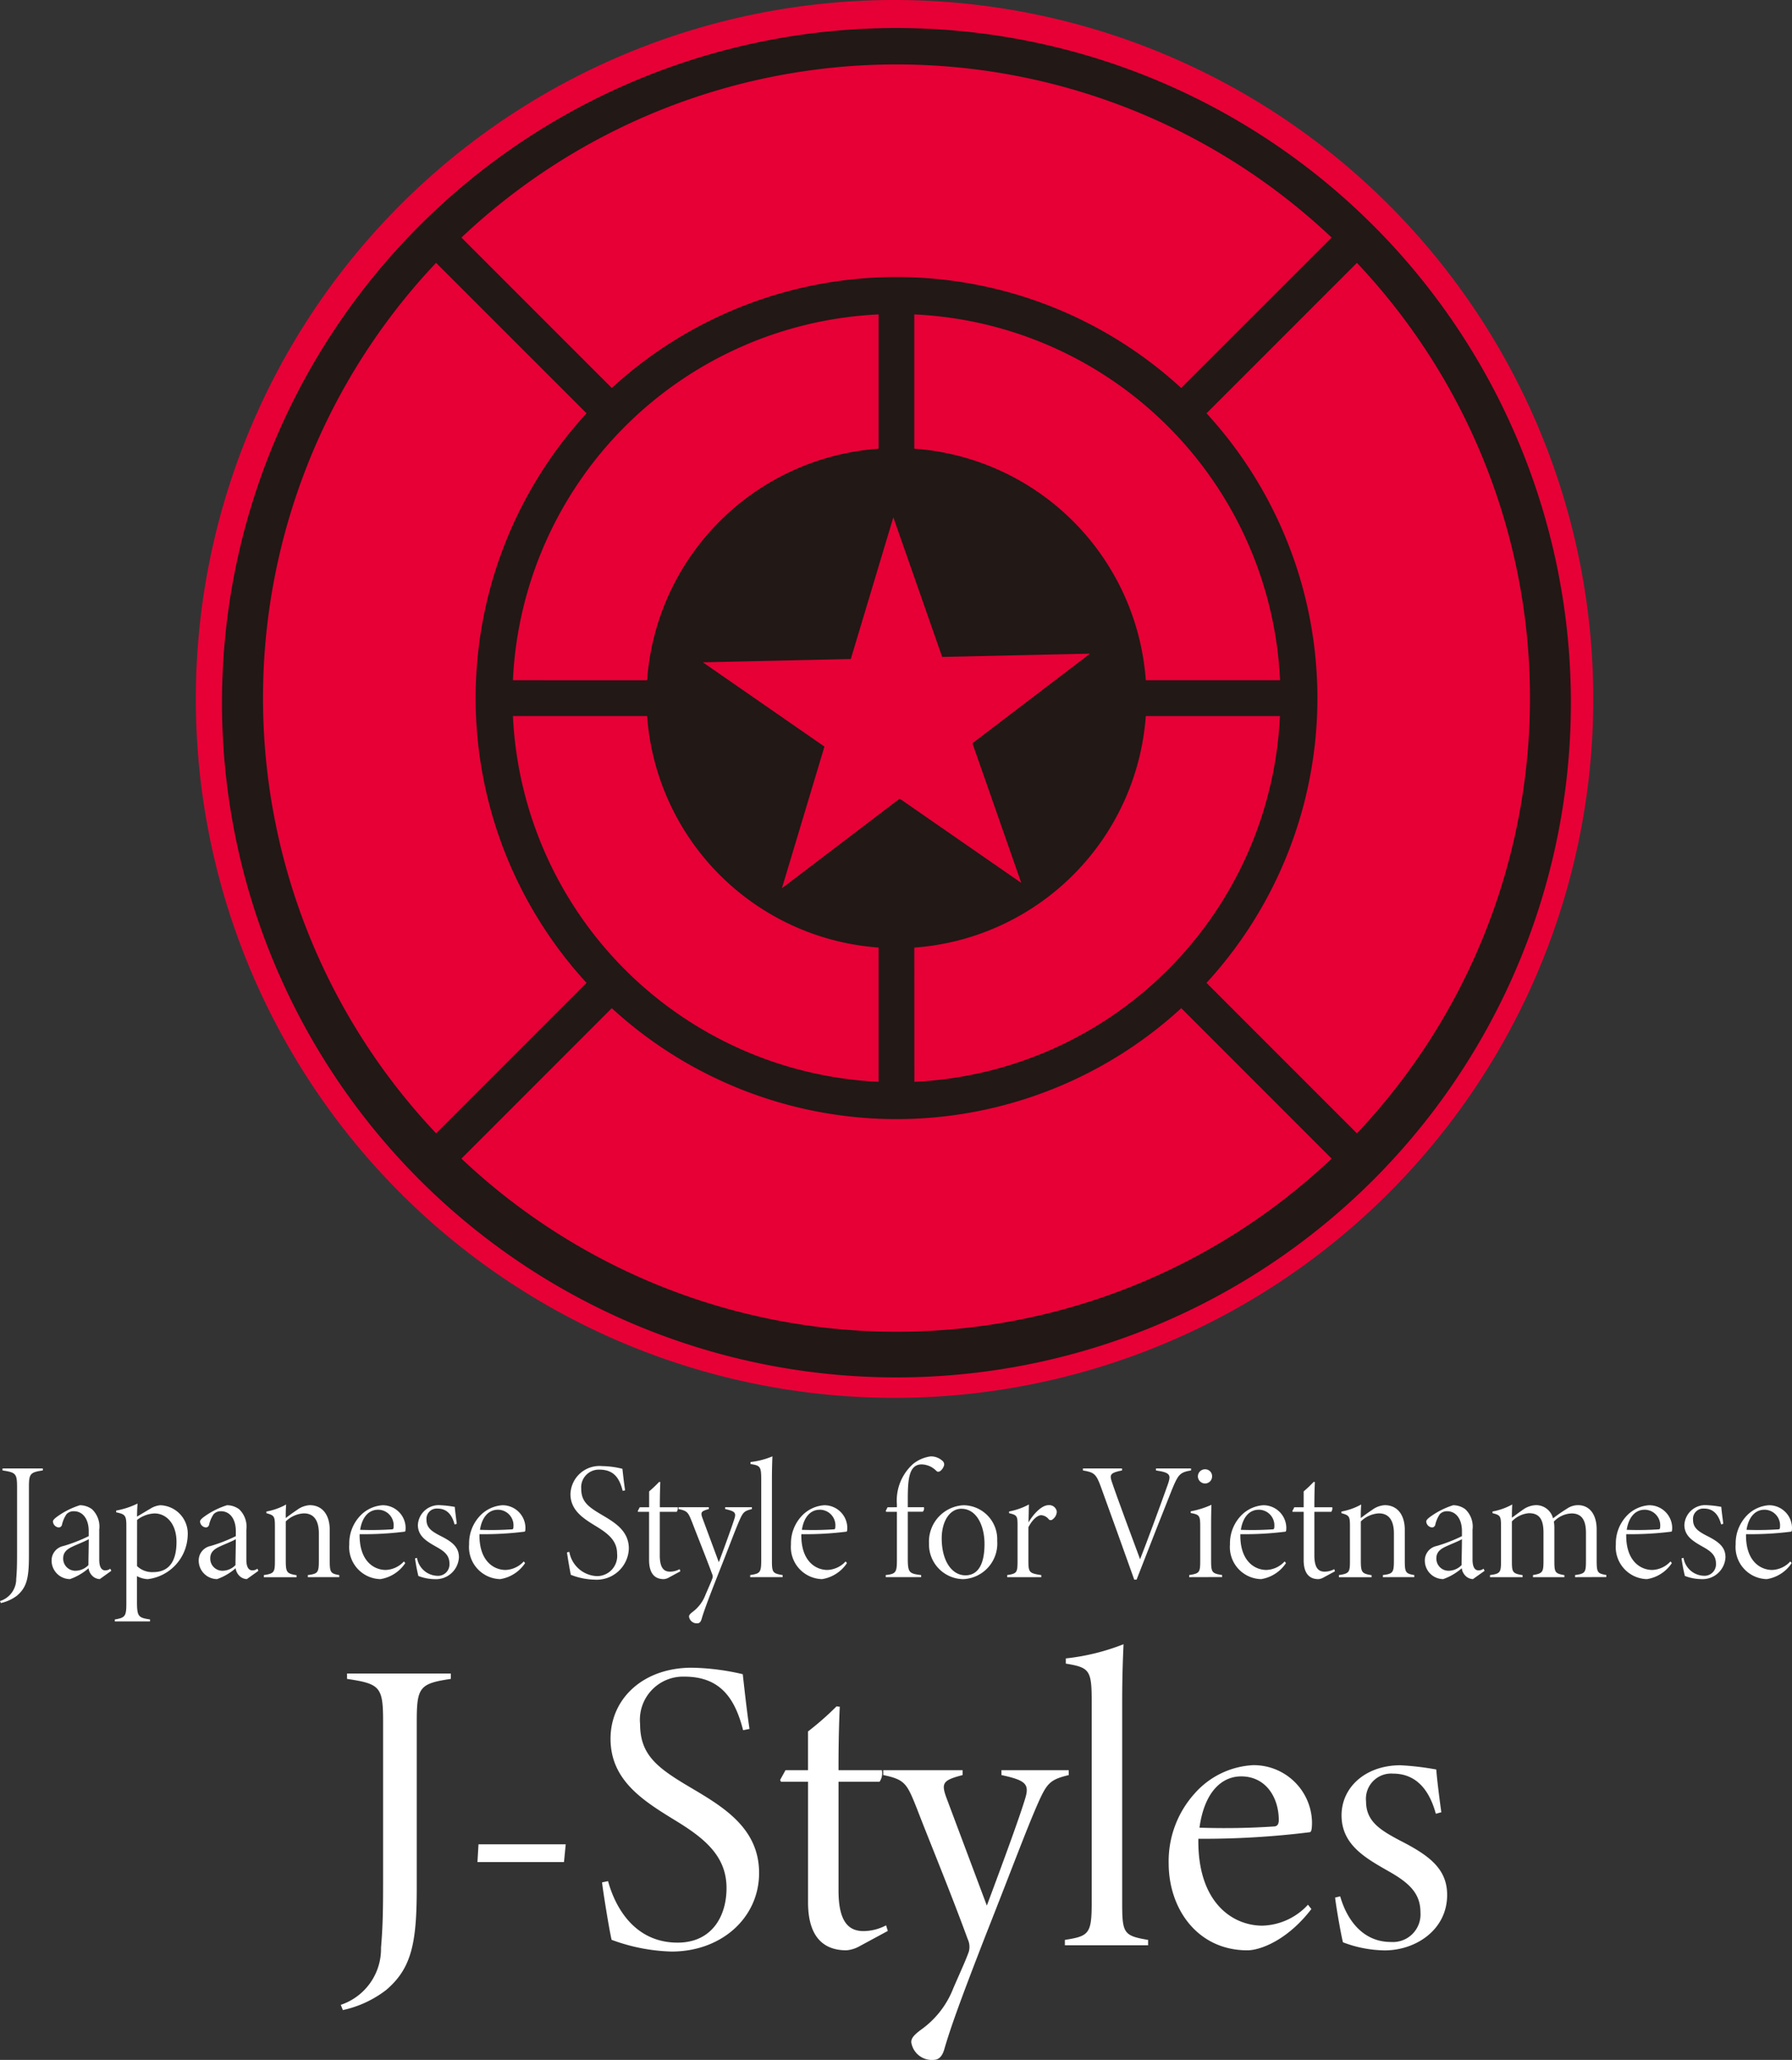 <svg id="Group_1420" data-name="Group 1420" xmlns="http://www.w3.org/2000/svg" xmlns:xlink="http://www.w3.org/1999/xlink" width="133.155" height="153.015" viewBox="0 0 133.155 153.015">
  <rect x="0" y="0" width="133.155" height="153.015" fill="#333333" stroke="none"/>
  <defs>
    <clipPath id="clip-path">
      <rect id="Rectangle_1680" data-name="Rectangle 1680" width="133.155" height="153.015" fill="none"/>
    </clipPath>
  </defs>
  <g id="Group_1419" data-name="Group 1419" clip-path="url(#clip-path)">
    <path id="Path_2751" data-name="Path 2751" d="M118.39,51.919A51.919,51.919,0,1,1,66.471,0,51.919,51.919,0,0,1,118.39,51.919" fill="#e60036"/>
    <path id="Path_2752" data-name="Path 2752" d="M102.054,16.763a50.118,50.118,0,1,0-.007,70.879,50.131,50.131,0,0,0,.007-70.879m-3.106.884L87.767,28.821a31.267,31.267,0,0,0-42.308,0L34.286,17.647a47.067,47.067,0,0,1,64.662,0M48.085,53.186a18.583,18.583,0,0,0,17.2,17.2v9.973A28.551,28.551,0,0,1,38.112,53.186Zm-9.973-2.657A28.534,28.534,0,0,1,65.285,23.355l0,9.977a18.568,18.568,0,0,0-17.2,17.2ZM58.1,65.983l3.16-10.525L52.231,49.2l10.988-.247L66.38,38.426,70.009,48.8,81,48.553l-8.744,6.658,3.63,10.373-9.034-6.258Zm9.838,4.407a18.59,18.59,0,0,0,17.2-17.2l9.969,0A28.529,28.529,0,0,1,67.943,80.359Zm17.2-19.861a18.585,18.585,0,0,0-17.2-17.2V23.355A28.526,28.526,0,0,1,95.116,50.529Zm-52.74-31.01L43.584,30.7a31.275,31.275,0,0,0,0,42.311L32.407,84.188a47.067,47.067,0,0,1,0-64.669m1.879,66.545L45.459,74.89a31.285,31.285,0,0,0,42.316,0L98.948,86.064a47.067,47.067,0,0,1-64.662,0m66.541-1.876L89.65,73.011a31.279,31.279,0,0,0,0-42.311l11.177-11.174a47.075,47.075,0,0,1,0,64.662" fill="#221815"/>
    <path id="Path_2753" data-name="Path 2753" d="M33.5,124.712c-2.31.347-2.533.609-2.533,3.144v12.358c0,4.1-.37,5.988-2.273,7.607a8.077,8.077,0,0,1-3.217,1.493l-.156-.39a4.379,4.379,0,0,0,2.99-4.24c.125-1.483.155-2.6.155-4.811V127.856c0-2.566-.239-2.776-2.679-3.144v-.4H33.5Z" fill="#fff"/>
    <path id="Path_2754" data-name="Path 2754" d="M41.907,138.319h-6.43L35.556,137h6.481Z" fill="#fff"/>
    <path id="Path_2755" data-name="Path 2755" d="M55.217,128.523c-.576-2.246-1.608-3.978-4.355-3.978a3.208,3.208,0,0,0-3.3,3.516c0,2.313,1.29,3.27,3.757,4.726,2.416,1.43,5.086,3.006,5.086,6.342,0,3.317-2.782,5.837-6.5,5.837a13.813,13.813,0,0,1-4.46-.872c-.187-.794-.652-3.694-.708-4.267l.445-.093c.556,2.039,2.031,4.569,5.169,4.569,2.55,0,3.634-1.968,3.634-4.049,0-2.313-1.532-3.633-3.71-4.968-2.413-1.48-4.909-2.987-4.909-6.128,0-2.97,2.414-5.276,6.034-5.276a17.737,17.737,0,0,1,3.791.481c.124,1.1.285,2.6.5,4.066Z" fill="#fff"/>
    <path id="Path_2756" data-name="Path 2756" d="M63.892,144.557a2.4,2.4,0,0,1-1,.316c-1.883,0-2.85-1.209-2.85-3.562v-8.957H58.03l-.063-.136.4-.724H60.04v-2.878a22.234,22.234,0,0,0,2.121-1.865l.239.031c-.031.626-.1,2.361-.093,4.712h3.222a1.118,1.118,0,0,1-.175.86H62.307v8.1c0,2.5.9,2.993,1.869,2.993a3.678,3.678,0,0,0,1.664-.427l.129.415Z" fill="#fff"/>
    <path id="Path_2757" data-name="Path 2757" d="M79.415,131.857c-1.412.342-1.629.6-2.335,2.2-.884,2.036-1.729,4.348-3.876,9.789-1.857,4.778-2.55,6.721-3.016,8.3-.166.638-.451.869-.829.869a1.547,1.547,0,0,1-1.647-1.314c0-.26.124-.489.75-.948a6.777,6.777,0,0,0,2.371-3.056c.585-1.348.936-2.1,1.155-2.721a1.347,1.347,0,0,0-.084-.938c-1.275-3.492-2.937-7.507-3.784-9.721-.731-1.822-.867-2.129-2.487-2.46v-.363h5.893v.363c-1.5.393-1.617.59-1.157,1.805l2.959,7.89c.921-2.466,2.321-6.232,2.816-7.846.372-1.155.152-1.445-1.731-1.849v-.363h5Z" fill="#fff"/>
    <path id="Path_2758" data-name="Path 2758" d="M79.126,144.5v-.4c1.772-.279,1.993-.434,1.993-2.749V126.442c0-2.383-.143-2.569-1.926-2.866v-.384a16.482,16.482,0,0,0,4.291-1.055c-.03.752-.1,2.124-.1,4.3v14.915c0,2.264.113,2.439,1.926,2.749v.4Z" fill="#fff"/>
    <path id="Path_2759" data-name="Path 2759" d="M97.443,141.808c-1.812,2.36-3.841,3.066-4.755,3.066-3.7,0-5.849-3.074-5.849-6.459a7.5,7.5,0,0,1,1.925-5.185,6.216,6.216,0,0,1,4.333-2.109,4.33,4.33,0,0,1,4.392,4.214c0,.471-.032.734-.156.765a63.628,63.628,0,0,1-8.289.488c-.071,4.762,2.562,6.455,4.755,6.455a4.775,4.775,0,0,0,3.39-1.556Zm-5.215-9.854c-1.455,0-2.737,1.165-3.1,3.81a55.11,55.11,0,0,0,5.579-.093c.211-.031.313-.164.313-.486,0-1.583-.9-3.231-2.8-3.231" fill="#fff"/>
    <path id="Path_2760" data-name="Path 2760" d="M106.689,134.731c-.57-2.1-1.711-2.983-3.19-2.983a1.875,1.875,0,0,0-1.994,2.066c0,1.488,1.059,2.129,2.51,2.9,2.18,1.108,3.515,2.1,3.515,4.046,0,2.6-2.337,4.119-4.64,4.119a8.957,8.957,0,0,1-3.1-.6c-.137-.519-.482-2.467-.586-3.321l.378-.094c.53,1.84,1.744,3.39,3.765,3.39a2.05,2.05,0,0,0,2.2-2.189c0-1.4-.794-2.182-2.4-3.083-1.7-.969-3.437-1.95-3.463-4.087-.025-2.116,1.767-3.761,4.365-3.767a20.461,20.461,0,0,1,2.676.316c.037.674.3,2.667.373,3.175Z" fill="#fff"/>
    <path id="Path_2761" data-name="Path 2761" d="M3.18,109.229c-.943.137-1.03.249-1.03,1.242v5.093c0,1.664-.162,2.359-.907,2.98a3.119,3.119,0,0,1-1.18.535L0,118.93a1.713,1.713,0,0,0,1.205-1.652c.05-.559.062-1.019.062-1.888v-4.919c0-1.006-.087-1.093-1.08-1.242v-.148H3.18Z" fill="#fff"/>
    <path id="Path_2762" data-name="Path 2762" d="M7.414,117.3a.828.828,0,0,1-.558-.247.957.957,0,0,1-.274-.56A4.251,4.251,0,0,1,5.2,117.3a1.376,1.376,0,0,1-1.366-1.365,1.093,1.093,0,0,1,.882-1.094,11.757,11.757,0,0,0,1.876-.732v-.374c0-.894-.435-1.477-1.105-1.477a.711.711,0,0,0-.547.223,2.307,2.307,0,0,0-.335.783.252.252,0,0,1-.237.2.477.477,0,0,1-.434-.436c0-.1.087-.2.3-.36a5.915,5.915,0,0,1,1.7-.856,1.516,1.516,0,0,1,.906.3,1.78,1.78,0,0,1,.534,1.515v2.223c0,.6.2.8.435.8a.586.586,0,0,0,.385-.124l.075.16Zm-.819-2.968c-.211.138-.857.385-1.192.547-.411.185-.708.423-.708.869a.9.9,0,0,0,.906.931,1.345,1.345,0,0,0,.97-.422c0-.6.024-1.279.024-1.925" fill="#fff"/>
    <path id="Path_2763" data-name="Path 2763" d="M8.63,112.21a6.1,6.1,0,0,0,1.59-.522c-.013.187-.037.6-.037.97.248-.15.771-.461.981-.584a1.657,1.657,0,0,1,.746-.261,2.108,2.108,0,0,1,2.037,2.249,3.376,3.376,0,0,1-2.969,3.241,1.825,1.825,0,0,1-.8-.225v1.876c0,1.156.111,1.206.969,1.343v.147H8.531V120.3c.72-.137.857-.187.857-1.144v-5.862c0-.758-.137-.819-.758-.957Zm1.553,4.123a1.614,1.614,0,0,0,1.192.447c1.106,0,1.74-.695,1.74-2.247,0-1.38-.784-2.111-1.628-2.111a2.242,2.242,0,0,0-1.3.483Z" fill="#fff"/>
    <path id="Path_2764" data-name="Path 2764" d="M18.342,117.3a.828.828,0,0,1-.558-.247.957.957,0,0,1-.274-.56,4.251,4.251,0,0,1-1.379.807,1.376,1.376,0,0,1-1.366-1.365,1.092,1.092,0,0,1,.882-1.094,11.757,11.757,0,0,0,1.876-.732v-.374c0-.894-.435-1.477-1.105-1.477a.711.711,0,0,0-.547.223,2.307,2.307,0,0,0-.335.783.252.252,0,0,1-.237.2.477.477,0,0,1-.434-.436c0-.1.087-.2.3-.36a5.915,5.915,0,0,1,1.7-.856,1.521,1.521,0,0,1,.906.3,1.78,1.78,0,0,1,.534,1.515v2.223c0,.6.2.8.435.8a.586.586,0,0,0,.385-.124l.075.16Zm-.819-2.968c-.212.138-.857.385-1.192.547-.411.185-.708.423-.708.869a.9.9,0,0,0,.906.931,1.343,1.343,0,0,0,.969-.422c0-.6.025-1.279.025-1.925" fill="#fff"/>
    <path id="Path_2765" data-name="Path 2765" d="M22.874,117.154V117c.771-.1.819-.187.819-1.156v-1.937c0-.758-.235-1.49-1.117-1.49a2.068,2.068,0,0,0-1.342.6v2.9c0,.906.087.969.8,1.093v.149H19.607V117c.783-.112.82-.224.82-1.08v-2.51c0-.77-.037-.844-.633-1.006v-.124a4.725,4.725,0,0,0,1.466-.522c-.013.224-.038.559-.026,1.006.237-.186.535-.4.845-.608a1.735,1.735,0,0,1,.932-.348c.944,0,1.49.72,1.49,1.838v2.3c0,.869.074.944.708,1.056v.149Z" fill="#fff"/>
    <path id="Path_2766" data-name="Path 2766" d="M30.114,116.11a2.736,2.736,0,0,1-1.85,1.192,2.381,2.381,0,0,1-2.311-2.583,2.978,2.978,0,0,1,.745-2.05,2.512,2.512,0,0,1,1.727-.856,1.7,1.7,0,0,1,1.714,1.651c0,.187-.012.3-.062.311a23.842,23.842,0,0,1-3.354.186c-.038,1.988,1.056,2.659,1.938,2.659a1.931,1.931,0,0,0,1.353-.634Zm-2.037-3.962c-.608,0-1.155.46-1.316,1.49a22.342,22.342,0,0,0,2.4-.037c.063-.013.087-.074.087-.2a1.16,1.16,0,0,0-1.167-1.255" fill="#fff"/>
    <path id="Path_2767" data-name="Path 2767" d="M33.777,113.241c-.224-.869-.695-1.18-1.267-1.18a.764.764,0,0,0-.819.845c0,.608.435.869,1.03,1.18.87.434,1.379.832,1.379,1.59a1.708,1.708,0,0,1-1.813,1.627,3.457,3.457,0,0,1-1.2-.236,12.9,12.9,0,0,1-.248-1.305l.149-.037a1.574,1.574,0,0,0,1.49,1.329.85.85,0,0,0,.919-.906c0-.6-.36-.907-.969-1.242-.72-.41-1.366-.783-1.378-1.615a1.551,1.551,0,0,1,1.7-1.478,7.756,7.756,0,0,1,1.043.124c.012.237.124,1.056.149,1.254Z" fill="#fff"/>
    <path id="Path_2768" data-name="Path 2768" d="M39.018,116.11a2.736,2.736,0,0,1-1.85,1.192,2.381,2.381,0,0,1-2.311-2.583,2.978,2.978,0,0,1,.745-2.05,2.512,2.512,0,0,1,1.727-.856,1.7,1.7,0,0,1,1.714,1.651c0,.187-.013.3-.062.311a23.842,23.842,0,0,1-3.354.186c-.038,1.988,1.056,2.659,1.938,2.659a1.931,1.931,0,0,0,1.353-.634Zm-2.037-3.962c-.608,0-1.155.46-1.316,1.49a22.342,22.342,0,0,0,2.4-.037c.063-.013.087-.074.087-.2a1.16,1.16,0,0,0-1.167-1.255" fill="#fff"/>
    <path id="Path_2769" data-name="Path 2769" d="M46.269,110.745c-.224-.869-.6-1.577-1.727-1.577a1.313,1.313,0,0,0-1.353,1.428c0,.957.534,1.341,1.5,1.913.944.558,2.037,1.179,2.037,2.521a2.391,2.391,0,0,1-2.547,2.311,5.1,5.1,0,0,1-1.764-.361c-.074-.336-.26-1.428-.285-1.665l.174-.037a2.176,2.176,0,0,0,2.05,1.8,1.5,1.5,0,0,0,1.5-1.664c0-.956-.647-1.478-1.516-2.012-.931-.571-1.95-1.168-1.95-2.422a2.156,2.156,0,0,1,2.36-2.074,6.5,6.5,0,0,1,1.5.2c.049.435.112,1.019.2,1.6Z" fill="#fff"/>
    <path id="Path_2770" data-name="Path 2770" d="M49.708,117.178a.89.89,0,0,1-.385.124c-.733,0-1.093-.5-1.093-1.416V112.3h-.82l-.024-.05.148-.286h.7v-1.179a10.116,10.116,0,0,0,.746-.708l.086.012c-.012.224-.037.882-.037,1.875h1.329a.441.441,0,0,1-.075.336H49.025v3.23c0,1.018.36,1.216.77,1.216a1.505,1.505,0,0,0,.708-.186l.05.162Z" fill="#fff"/>
    <path id="Path_2771" data-name="Path 2771" d="M55.868,112.1c-.571.137-.659.236-.932.857-.36.832-.682,1.739-1.577,3.988-.746,1.9-1.031,2.67-1.218,3.291-.062.248-.172.347-.322.347a.576.576,0,0,1-.621-.5c0-.1.05-.185.3-.372a2.812,2.812,0,0,0,.921-1.242c.26-.608.409-.932.508-1.205a.387.387,0,0,0,0-.311c-.5-1.353-1.129-2.906-1.479-3.825-.309-.782-.358-.894-1.029-1.031v-.137h2.248v.137c-.585.162-.635.236-.448.733l1.193,3.217c.373-.994.968-2.621,1.154-3.217.151-.46.05-.571-.682-.733v-.137h1.987Z" fill="#fff"/>
    <path id="Path_2772" data-name="Path 2772" d="M55.743,117.154V117c.721-.112.82-.174.82-1.093v-5.975c0-.993-.063-1.068-.795-1.179v-.15a5.865,5.865,0,0,0,1.627-.422c-.013.323-.037.9-.037,1.727v6c0,.894.05.969.795,1.093v.149Z" fill="#fff"/>
    <path id="Path_2773" data-name="Path 2773" d="M62.934,116.11a2.736,2.736,0,0,1-1.85,1.192,2.381,2.381,0,0,1-2.311-2.583,2.978,2.978,0,0,1,.745-2.05,2.512,2.512,0,0,1,1.727-.856,1.7,1.7,0,0,1,1.714,1.651c0,.187-.013.3-.062.311a23.842,23.842,0,0,1-3.354.186c-.038,1.988,1.056,2.659,1.938,2.659a1.931,1.931,0,0,0,1.353-.634ZM60.9,112.148c-.608,0-1.155.46-1.316,1.49a22.342,22.342,0,0,0,2.4-.037c.063-.013.087-.074.087-.2a1.16,1.16,0,0,0-1.167-1.255" fill="#fff"/>
    <path id="Path_2774" data-name="Path 2774" d="M66.645,111.961v-.2a3.649,3.649,0,0,1,1.205-3.019,2.646,2.646,0,0,1,1.305-.558,1.275,1.275,0,0,1,.906.36.342.342,0,0,1,.05.409.807.807,0,0,1-.248.323c-.113.063-.187.075-.286-.012a1.572,1.572,0,0,0-1.093-.485c-.994,0-1.031,1.23-1.031,2.733v.447h1.2a.356.356,0,0,1-.087.336H67.453v3.428c0,1.092.087,1.168.994,1.279v.149H65.813V117c.733-.087.832-.174.832-1.1v-3.6H65.85l-.037-.063.137-.273Z" fill="#fff"/>
    <path id="Path_2775" data-name="Path 2775" d="M71.588,111.813a2.527,2.527,0,0,1,2.509,2.646,2.646,2.646,0,0,1-2.521,2.844,2.577,2.577,0,0,1-2.546-2.646,2.706,2.706,0,0,1,2.558-2.844m-.149.261c-.869,0-1.465.932-1.465,2.2,0,1.664.745,2.745,1.764,2.745.782,0,1.416-.584,1.416-2.335,0-1.341-.584-2.608-1.715-2.608" fill="#fff"/>
    <path id="Path_2776" data-name="Path 2776" d="M77.374,117.154H74.841V117c.721-.112.769-.174.769-1.08v-2.5c0-.794,0-.869-.632-1.018v-.124a5.211,5.211,0,0,0,1.477-.522c-.012.224-.012.882-.037,1.341.3-.521.932-1.291,1.5-1.291a.563.563,0,0,1,.608.485.741.741,0,0,1-.31.571.207.207,0,0,1-.285,0,.785.785,0,0,0-.56-.311c-.248,0-.633.274-.956.9v2.472c0,.881.062.943.956,1.08Z" fill="#fff"/>
    <path id="Path_2777" data-name="Path 2777" d="M88.5,109.229c-.832.137-.956.311-1.4,1.379-.385.956-1.714,4.322-2.646,6.732h-.174c-.819-2.31-1.664-4.633-2.484-6.906-.348-.969-.522-1.068-1.329-1.205v-.148h2.906v.148c-.832.162-.931.3-.782.771.31.956,1.813,5,2.124,5.825.5-1.267,1.466-3.888,2.037-5.491.273-.757.261-.943-.857-1.105v-.148H88.5Z" fill="#fff"/>
    <path id="Path_2778" data-name="Path 2778" d="M88.364,117.154V117c.77-.124.819-.187.819-1.08v-2.5c0-.844-.049-.906-.708-1.031v-.124a6.628,6.628,0,0,0,1.541-.484c-.012.249-.025.981-.025,1.54v2.584c0,.919.073.969.82,1.093v.149Zm1.168-6.956a.541.541,0,0,1-.523-.521.53.53,0,0,1,.535-.535.512.512,0,0,1,.52.535.526.526,0,0,1-.532.521" fill="#fff"/>
    <path id="Path_2779" data-name="Path 2779" d="M95.555,116.11a2.736,2.736,0,0,1-1.85,1.192,2.381,2.381,0,0,1-2.311-2.583,2.978,2.978,0,0,1,.745-2.05,2.512,2.512,0,0,1,1.727-.856,1.7,1.7,0,0,1,1.714,1.651c0,.187-.013.3-.062.311a23.842,23.842,0,0,1-3.354.186c-.038,1.988,1.056,2.659,1.938,2.659a1.931,1.931,0,0,0,1.353-.634Zm-2.037-3.962c-.608,0-1.155.46-1.316,1.49a22.342,22.342,0,0,0,2.4-.037c.063-.013.087-.074.087-.2a1.16,1.16,0,0,0-1.167-1.255" fill="#fff"/>
    <path id="Path_2780" data-name="Path 2780" d="M98.348,117.178a.89.89,0,0,1-.385.124c-.733,0-1.094-.5-1.094-1.416V112.3H96.05l-.024-.05.148-.286h.695v-1.179a9.928,9.928,0,0,0,.747-.708l.086.012c-.012.224-.038.882-.038,1.875h1.33a.441.441,0,0,1-.075.336H97.664v3.23c0,1.018.361,1.216.771,1.216a1.505,1.505,0,0,0,.708-.186l.05.162Z" fill="#fff"/>
    <path id="Path_2781" data-name="Path 2781" d="M102.756,117.154V117c.771-.1.819-.187.819-1.156v-1.937c0-.758-.235-1.49-1.117-1.49a2.068,2.068,0,0,0-1.342.6v2.9c0,.906.087.969.8,1.093v.149H99.489V117c.783-.112.82-.224.82-1.08v-2.51c0-.77-.037-.844-.633-1.006v-.124a4.725,4.725,0,0,0,1.466-.522c-.013.224-.038.559-.026,1.006.237-.186.535-.4.845-.608a1.735,1.735,0,0,1,.932-.348c.944,0,1.49.72,1.49,1.838v2.3c0,.869.074.944.708,1.056v.149Z" fill="#fff"/>
    <path id="Path_2782" data-name="Path 2782" d="M109.449,117.3a.828.828,0,0,1-.558-.247.957.957,0,0,1-.274-.56,4.251,4.251,0,0,1-1.379.807,1.376,1.376,0,0,1-1.366-1.365,1.092,1.092,0,0,1,.882-1.094,11.757,11.757,0,0,0,1.876-.732v-.374c0-.894-.435-1.477-1.1-1.477a.711.711,0,0,0-.547.223,2.307,2.307,0,0,0-.335.783.252.252,0,0,1-.237.2.477.477,0,0,1-.434-.436c0-.1.087-.2.3-.36a5.915,5.915,0,0,1,1.7-.856,1.521,1.521,0,0,1,.906.3,1.78,1.78,0,0,1,.534,1.515v2.223c0,.6.2.8.435.8a.586.586,0,0,0,.385-.124l.075.16Zm-.819-2.968c-.212.138-.857.385-1.192.547-.411.185-.708.423-.708.869a.9.9,0,0,0,.906.931,1.343,1.343,0,0,0,.969-.422c0-.6.025-1.279.025-1.925" fill="#fff"/>
    <path id="Path_2783" data-name="Path 2783" d="M117.037,117.154V117c.795-.112.808-.2.808-1.2v-1.925c0-.783-.2-1.453-1.069-1.453a1.884,1.884,0,0,0-1.316.608,2.834,2.834,0,0,1,.037.547v2.372c0,.857.05.932.745,1.056v.149h-2.335V117c.72-.124.782-.211.782-1.056v-2.087c0-.919-.248-1.453-1.081-1.453a1.97,1.97,0,0,0-1.266.608v2.9c0,.869.025.969.795,1.093v.149h-2.422V117c.782-.1.819-.211.819-1.08v-2.5c0-.819-.049-.869-.633-1.018v-.124a4.836,4.836,0,0,0,1.466-.522c-.025.448-.025.795-.025.982.236-.162.5-.373.807-.584a1.778,1.778,0,0,1,.969-.348,1.292,1.292,0,0,1,1.279.981,11.679,11.679,0,0,1,1.019-.707,1.47,1.47,0,0,1,.832-.274c.869,0,1.392.695,1.392,1.8v2.261c0,.968.061,1.006.719,1.13v.149Z" fill="#fff"/>
    <path id="Path_2784" data-name="Path 2784" d="M124.227,116.11a2.736,2.736,0,0,1-1.85,1.192,2.381,2.381,0,0,1-2.311-2.583,2.978,2.978,0,0,1,.745-2.05,2.512,2.512,0,0,1,1.727-.856,1.7,1.7,0,0,1,1.714,1.651c0,.187-.013.3-.062.311a23.842,23.842,0,0,1-3.354.186c-.038,1.988,1.056,2.659,1.938,2.659a1.931,1.931,0,0,0,1.353-.634Zm-2.037-3.962c-.608,0-1.155.46-1.316,1.49a22.342,22.342,0,0,0,2.4-.037c.063-.013.087-.074.087-.2a1.16,1.16,0,0,0-1.167-1.255" fill="#fff"/>
    <path id="Path_2785" data-name="Path 2785" d="M127.889,113.241c-.224-.869-.695-1.18-1.267-1.18a.764.764,0,0,0-.819.845c0,.608.435.869,1.03,1.18.87.434,1.379.832,1.379,1.59A1.708,1.708,0,0,1,126.4,117.3a3.457,3.457,0,0,1-1.205-.236,12.9,12.9,0,0,1-.248-1.305l.149-.037a1.574,1.574,0,0,0,1.49,1.329.85.85,0,0,0,.919-.906c0-.6-.36-.907-.969-1.242-.72-.41-1.366-.783-1.378-1.615a1.552,1.552,0,0,1,1.7-1.478,7.755,7.755,0,0,1,1.043.124c.012.237.124,1.056.149,1.254Z" fill="#fff"/>
    <path id="Path_2786" data-name="Path 2786" d="M133.13,116.11a2.736,2.736,0,0,1-1.85,1.192,2.381,2.381,0,0,1-2.311-2.583,2.978,2.978,0,0,1,.745-2.05,2.512,2.512,0,0,1,1.727-.856,1.7,1.7,0,0,1,1.714,1.651c0,.187-.012.3-.062.311a23.842,23.842,0,0,1-3.354.186c-.038,1.988,1.056,2.659,1.938,2.659a1.931,1.931,0,0,0,1.353-.634Zm-2.037-3.962c-.608,0-1.155.46-1.316,1.49a22.342,22.342,0,0,0,2.4-.037c.063-.013.087-.074.087-.2a1.16,1.16,0,0,0-1.167-1.255" fill="#fff"/>
  </g>
</svg>
